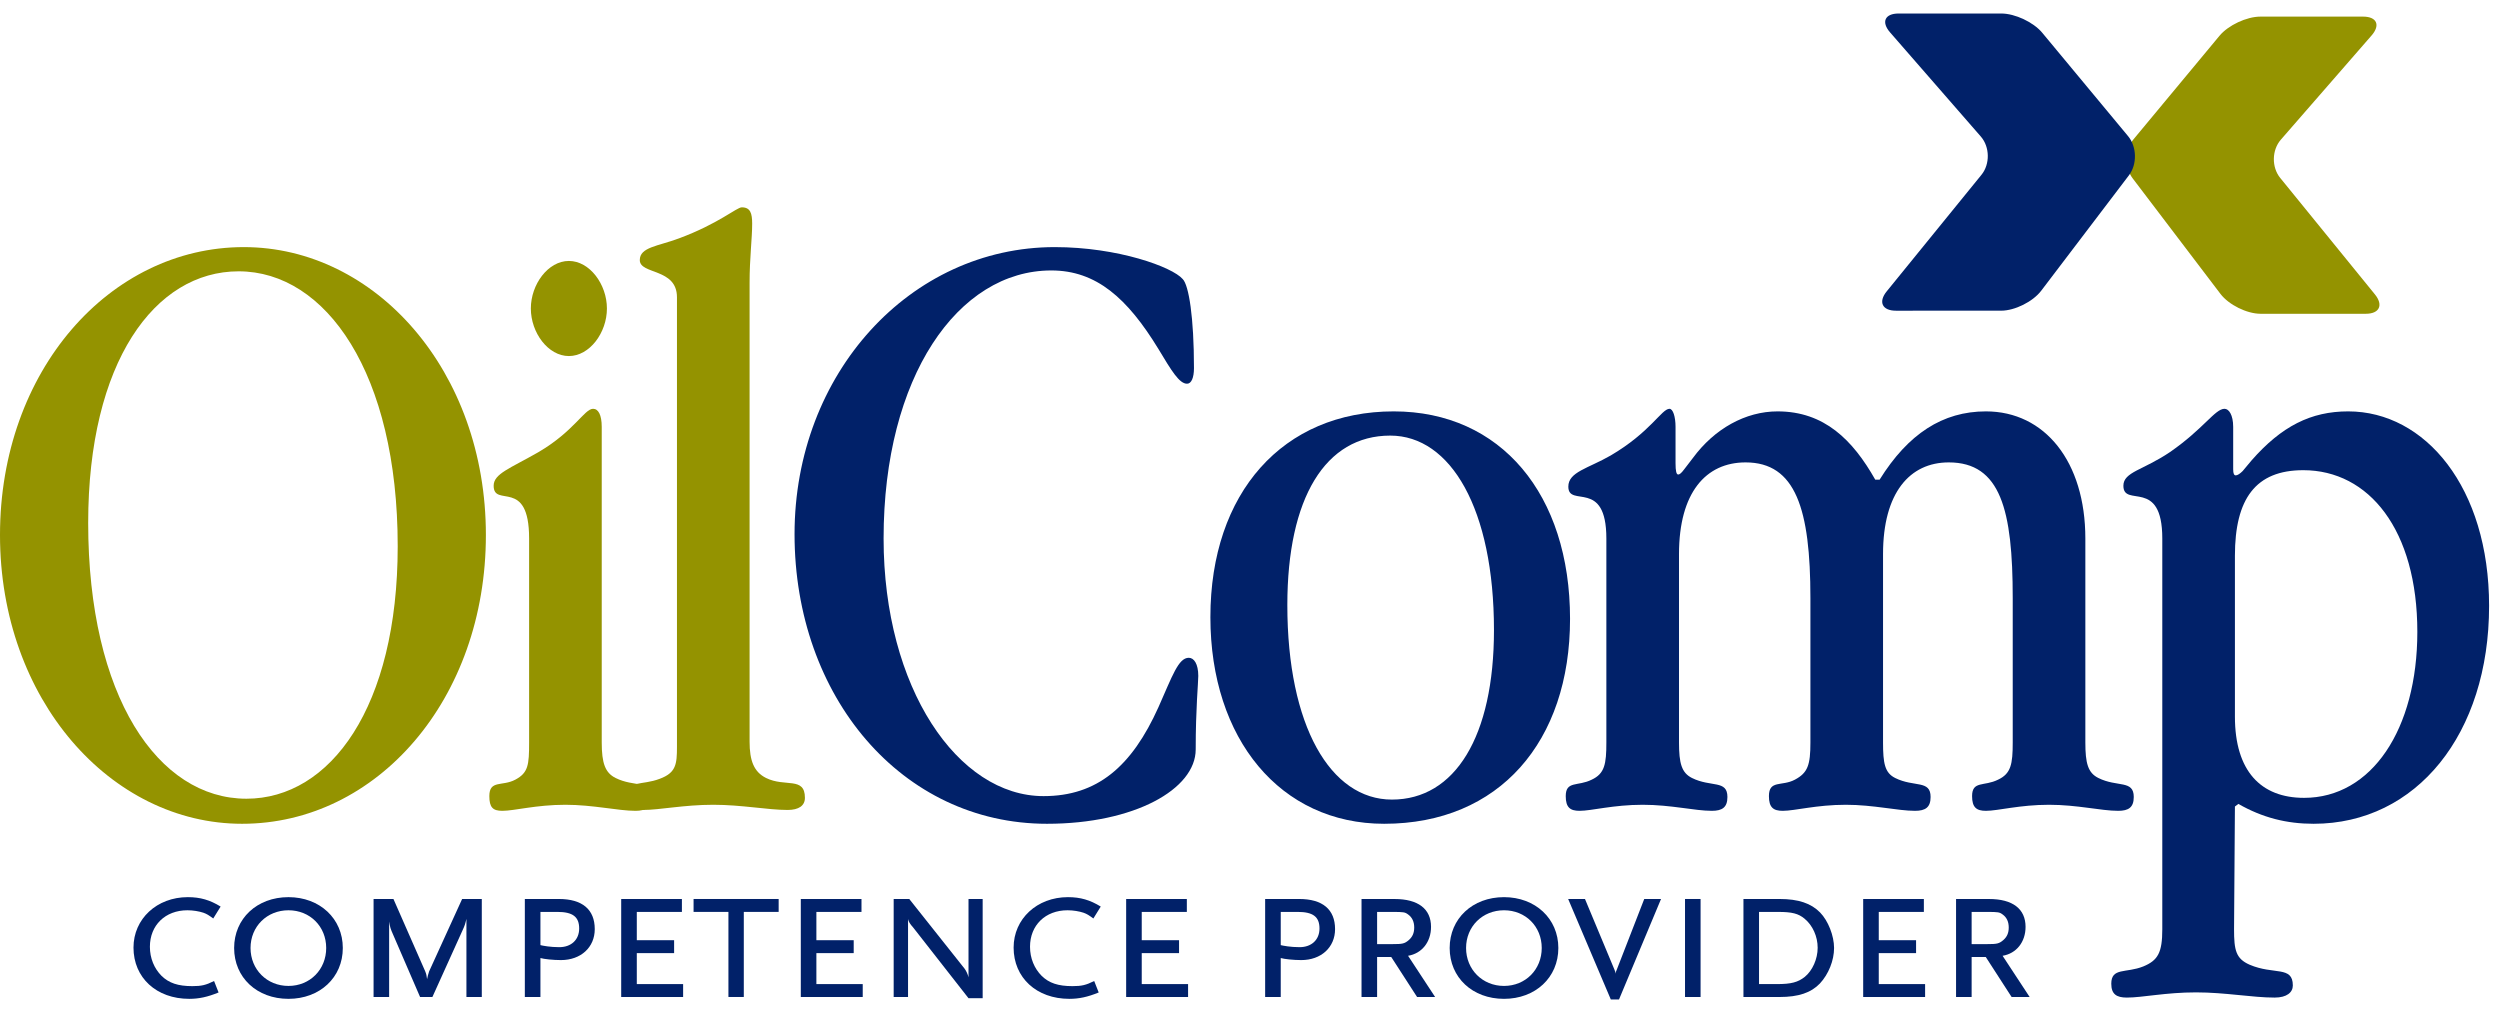 <?xml version="1.0" encoding="UTF-8"?>
<svg width="121px" height="50px" viewBox="0 0 121 50" version="1.1" xmlns="http://www.w3.org/2000/svg" xmlns:xlink="http://www.w3.org/1999/xlink">
    <title>Logo/Default</title>
    <g id="Logo/Default" stroke="none" stroke-width="1" fill="none" fill-rule="evenodd">
        <g id="Logo" fill-rule="nonzero">
            <g id="Slogan" transform="translate(6.461, 43.422)" fill="#012169">
                <path d="M90.901,4.833 L89.651,2.898 L88.966,2.898 L88.966,4.833 L88.212,4.833 L88.212,0.09 L89.809,0.09 C90.951,0.09 91.576,0.566 91.576,1.439 C91.576,2.174 91.129,2.729 90.464,2.838 L91.774,4.833 L90.901,4.833 Z M90.474,0.844 C90.316,0.725 90.256,0.715 89.71,0.715 L88.966,0.715 L88.966,2.273 L89.71,2.273 C90.197,2.273 90.296,2.253 90.504,2.074 C90.683,1.916 90.762,1.727 90.762,1.469 C90.762,1.191 90.663,0.983 90.474,0.844 L90.474,0.844 Z" id="Fill-32"></path>
                <path d="M3.86,1.032 C3.642,0.873 3.552,0.814 3.384,0.754 C3.175,0.685 2.888,0.635 2.61,0.635 C1.538,0.635 0.794,1.36 0.794,2.401 C0.794,2.957 1.002,3.453 1.359,3.811 C1.717,4.158 2.153,4.307 2.848,4.307 C3.294,4.307 3.503,4.257 3.9,4.059 L4.118,4.614 C3.582,4.833 3.165,4.922 2.699,4.922 C1.111,4.922 0,3.9 0,2.441 C0,1.052 1.131,0 2.629,0 C3.235,0 3.701,0.139 4.217,0.456 L3.86,1.032 Z" id="Fill-1"></path>
                <path d="M7.501,4.922 C5.973,4.922 4.871,3.89 4.871,2.461 C4.871,1.042 5.973,0 7.501,0 C9.019,0 10.131,1.042 10.131,2.461 C10.131,3.89 9.019,4.922 7.501,4.922 M7.501,0.635 C6.459,0.635 5.665,1.419 5.665,2.461 C5.665,3.503 6.459,4.297 7.501,4.297 C8.543,4.297 9.327,3.503 9.327,2.461 C9.327,1.419 8.543,0.635 7.501,0.635" id="Fill-3"></path>
                <path d="M16.114,4.833 L16.114,1.052 C16.055,1.3 16.035,1.37 15.925,1.608 L14.467,4.833 L13.871,4.833 L12.562,1.806 C12.443,1.539 12.414,1.449 12.373,1.181 L12.373,4.833 L11.62,4.833 L11.62,0.09 L12.582,0.09 L14.12,3.592 C14.18,3.741 14.18,3.771 14.21,3.97 C14.239,3.821 14.248,3.781 14.309,3.592 L15.906,0.09 L16.858,0.09 L16.858,4.833 L16.114,4.833 Z" id="Fill-5"></path>
                <path d="M20.688,3.046 C20.311,3.046 19.864,2.997 19.696,2.947 L19.696,4.832 L18.941,4.832 L18.941,0.089 L20.589,0.089 C21.72,0.089 22.325,0.595 22.325,1.548 C22.325,2.431 21.651,3.046 20.688,3.046 M20.509,0.714 L19.696,0.714 L19.696,2.322 C19.815,2.352 20.172,2.421 20.609,2.421 C21.184,2.421 21.571,2.064 21.571,1.518 C21.571,0.952 21.263,0.714 20.509,0.714" id="Fill-7"></path>
                <polygon id="Fill-10" points="23.605 4.833 23.605 0.09 26.543 0.09 26.543 0.715 24.36 0.715 24.36 2.084 26.166 2.084 26.166 2.709 24.36 2.709 24.36 4.208 26.602 4.208 26.602 4.833"></polygon>
                <polygon id="Fill-11" points="29.539 0.714 29.539 4.832 28.795 4.832 28.795 0.714 27.108 0.714 27.108 0.089 31.226 0.089 31.226 0.714"></polygon>
                <polygon id="Fill-12" points="32.298 4.833 32.298 0.09 35.235 0.09 35.235 0.715 33.052 0.715 33.052 2.084 34.858 2.084 34.858 2.709 33.052 2.709 33.052 4.208 35.295 4.208 35.295 4.833"></polygon>
                <path d="M40.415,4.892 L37.736,1.468 C37.577,1.29 37.517,1.191 37.488,1.061 L37.488,4.832 L36.793,4.832 L36.793,0.089 L37.547,0.089 L40.226,3.463 C40.306,3.572 40.385,3.741 40.415,3.88 L40.415,0.089 L41.1,0.089 L41.1,4.892 L40.415,4.892 Z" id="Fill-13"></path>
                <path d="M46.458,1.032 C46.24,0.873 46.15,0.814 45.982,0.754 C45.773,0.685 45.486,0.635 45.208,0.635 C44.136,0.635 43.392,1.36 43.392,2.401 C43.392,2.957 43.6,3.453 43.957,3.811 C44.314,4.158 44.751,4.307 45.446,4.307 C45.892,4.307 46.101,4.257 46.498,4.059 L46.716,4.614 C46.18,4.833 45.763,4.922 45.297,4.922 C43.709,4.922 42.598,3.9 42.598,2.441 C42.598,1.052 43.729,0 45.227,0 C45.833,0 46.299,0.139 46.815,0.456 L46.458,1.032 Z" id="Fill-15"></path>
                <polygon id="Fill-18" points="48.045 4.833 48.045 0.09 50.982 0.09 50.982 0.715 48.799 0.715 48.799 2.084 50.605 2.084 50.605 2.709 48.799 2.709 48.799 4.208 51.042 4.208 51.042 4.833"></polygon>
                <path d="M56.519,3.046 C56.142,3.046 55.695,2.997 55.527,2.947 L55.527,4.832 L54.772,4.832 L54.772,0.089 L56.42,0.089 C57.551,0.089 58.156,0.595 58.156,1.548 C58.156,2.431 57.481,3.046 56.519,3.046 M56.34,0.714 L55.527,0.714 L55.527,2.322 C55.646,2.352 56.003,2.421 56.44,2.421 C57.015,2.421 57.402,2.064 57.402,1.518 C57.402,0.952 57.094,0.714 56.34,0.714" id="Fill-19"></path>
                <path d="M62.126,4.833 L60.876,2.898 L60.191,2.898 L60.191,4.833 L59.437,4.833 L59.437,0.09 L61.034,0.09 C62.176,0.09 62.801,0.566 62.801,1.439 C62.801,2.174 62.354,2.729 61.689,2.838 L62.999,4.833 L62.126,4.833 Z M61.699,0.844 C61.541,0.725 61.481,0.715 60.935,0.715 L60.191,0.715 L60.191,2.273 L60.935,2.273 C61.422,2.273 61.521,2.253 61.729,2.074 C61.908,1.916 61.987,1.727 61.987,1.469 C61.987,1.191 61.888,0.983 61.699,0.844 L61.699,0.844 Z" id="Fill-21"></path>
                <path d="M66.333,4.922 C64.805,4.922 63.703,3.89 63.703,2.461 C63.703,1.042 64.805,0 66.333,0 C67.851,0 68.963,1.042 68.963,2.461 C68.963,3.89 67.851,4.922 66.333,4.922 M66.333,0.635 C65.291,0.635 64.497,1.419 64.497,2.461 C64.497,3.503 65.291,4.297 66.333,4.297 C67.375,4.297 68.159,3.503 68.159,2.461 C68.159,1.419 67.375,0.635 66.333,0.635" id="Fill-23"></path>
                <path d="M71.899,4.952 L71.502,4.952 L69.438,0.09 L70.252,0.09 L71.68,3.513 C71.71,3.573 71.73,3.642 71.73,3.702 C71.74,3.642 71.75,3.592 71.79,3.513 L73.12,0.09 L73.933,0.09 L71.899,4.952 Z" id="Fill-25"></path>
                <polygon id="Fill-28" points="75.094 4.833 75.847 4.833 75.847 0.089 75.094 0.089"></polygon>
                <path d="M81.623,4.178 C81.196,4.624 80.591,4.833 79.668,4.833 L77.922,4.833 L77.922,0.089 L79.668,0.089 C80.581,0.089 81.196,0.298 81.633,0.744 C82.02,1.141 82.308,1.866 82.308,2.461 C82.308,3.066 82.04,3.731 81.623,4.178 M80.879,1.042 C80.581,0.794 80.273,0.715 79.608,0.715 L78.676,0.715 L78.676,4.208 L79.549,4.208 C80.234,4.208 80.561,4.118 80.889,3.86 C81.266,3.553 81.514,2.987 81.514,2.451 C81.514,1.905 81.276,1.37 80.879,1.042" id="Fill-29"></path>
                <polygon id="Fill-31" points="83.717 4.833 83.717 0.09 86.654 0.09 86.654 0.715 84.471 0.715 84.471 2.084 86.277 2.084 86.277 2.709 84.471 2.709 84.471 4.208 86.714 4.208 86.714 4.833"></polygon>
            </g>
            <g id="Name" transform="translate(0, 10.035)">
                <path d="M23.517,15.86 C23.517,23.811 18.244,29.836 11.717,29.836 C5.356,29.836 0,23.811 0,15.86 C0,7.909 5.314,1.925 11.8,1.925 C18.161,1.925 23.517,7.909 23.517,15.86 M4.268,15.274 C4.268,23.685 7.658,28.623 11.926,28.623 C15.985,28.623 19.249,24.187 19.249,16.404 C19.249,8.035 15.776,3.097 11.549,3.097 C7.49,3.097 4.268,7.491 4.268,15.274" id="Fill-34" fill="#949300"></path>
                <path d="M29.124,25.903 C29.124,26.907 29.291,27.368 29.794,27.619 C30.714,28.079 31.509,27.702 31.509,28.539 C31.509,29.041 31.258,29.209 30.756,29.209 C29.919,29.209 28.706,28.916 27.367,28.916 C25.944,28.916 24.898,29.209 24.312,29.209 C23.852,29.209 23.684,29.041 23.684,28.497 C23.684,27.702 24.312,28.037 24.939,27.702 C25.567,27.368 25.609,26.991 25.609,25.903 L25.609,16.027 C25.609,13.056 23.893,14.563 23.893,13.475 C23.893,12.889 24.689,12.638 26.069,11.843 C27.785,10.839 28.287,9.751 28.706,9.751 C28.957,9.751 29.124,10.044 29.124,10.629 L29.124,25.903 Z M29.375,4.896 C29.375,6.068 28.538,7.198 27.534,7.198 C26.53,7.198 25.693,6.068 25.693,4.896 C25.693,3.725 26.53,2.595 27.534,2.595 C28.538,2.595 29.375,3.725 29.375,4.896 L29.375,4.896 Z" id="Fill-36" fill="#949300"></path>
                <path d="M36.28,25.861 C36.28,26.782 36.489,27.325 37.075,27.618 C37.996,28.079 38.958,27.535 38.958,28.581 C38.958,28.957 38.665,29.167 38.121,29.167 C37.159,29.167 35.903,28.916 34.522,28.916 C33.1,28.916 31.928,29.167 31.133,29.167 C30.631,29.167 30.38,28.999 30.38,28.497 C30.38,27.702 31.049,27.995 31.928,27.66 C32.723,27.367 32.765,26.949 32.765,26.112 L32.765,4.352 C32.765,2.93 30.966,3.264 30.966,2.553 C30.966,1.925 31.844,1.883 32.849,1.507 C34.774,0.796 35.652,0 35.903,0 C36.322,0 36.405,0.293 36.405,0.796 C36.405,1.507 36.28,2.469 36.28,3.641 L36.28,25.861 Z" id="Fill-38" fill="#949300"></path>
                <path d="M51.051,1.925 C54.106,1.925 56.742,2.887 57.244,3.473 C57.537,3.766 57.788,5.315 57.788,7.783 C57.788,8.244 57.663,8.537 57.453,8.537 C57.077,8.537 56.7,7.909 56.072,6.863 C54.566,4.394 53.06,3.055 50.884,3.055 C46.364,3.055 42.766,8.202 42.766,16.027 C42.766,23.266 46.364,28.497 50.507,28.497 C53.101,28.497 54.775,27.074 56.072,24.187 C56.742,22.68 57.035,21.802 57.537,21.802 C57.788,21.802 57.997,22.095 57.997,22.68 C57.997,23.015 57.872,24.229 57.872,26.237 C57.872,28.162 54.901,29.836 50.674,29.836 C43.644,29.836 38.456,23.685 38.456,15.818 C38.456,8.034 44.063,1.925 51.051,1.925" id="Fill-40" fill="#012169"></path>
                <path d="M67.454,9.876 C72.643,9.876 75.99,13.893 75.99,19.919 C75.99,25.861 72.559,29.836 66.993,29.836 C61.972,29.836 58.583,25.735 58.583,19.835 C58.583,13.809 62.098,9.876 67.454,9.876 M62.307,19.249 C62.307,25.108 64.399,28.665 67.37,28.665 C70.425,28.665 72.308,25.61 72.308,20.463 C72.308,14.604 70.216,11.048 67.287,11.048 C64.148,11.048 62.307,14.061 62.307,19.249" id="Fill-42" fill="#012169"></path>
                <path d="M81.096,12.387 C81.096,12.764 81.138,12.931 81.222,12.931 C81.305,12.931 81.389,12.847 81.515,12.68 L81.933,12.136 C82.979,10.713 84.486,9.876 86.034,9.876 C88.294,9.876 89.674,11.257 90.763,13.182 L90.972,13.182 C92.353,10.964 94.026,9.876 96.119,9.876 C98.964,9.876 100.931,12.303 100.931,16.028 L100.931,25.903 C100.931,26.907 101.056,27.368 101.559,27.619 C102.479,28.079 103.274,27.702 103.274,28.539 C103.274,29.042 103.023,29.209 102.521,29.209 C101.684,29.209 100.554,28.916 99.173,28.916 C97.751,28.916 96.704,29.209 96.119,29.209 C95.658,29.209 95.449,29.042 95.449,28.497 C95.449,27.744 96.035,28.037 96.704,27.702 C97.332,27.41 97.416,26.949 97.416,25.903 L97.416,18.915 C97.416,14.647 96.83,12.345 94.319,12.345 C92.436,12.345 91.139,13.81 91.139,16.781 L91.139,25.903 C91.139,26.907 91.223,27.368 91.725,27.619 C92.646,28.079 93.441,27.702 93.441,28.539 C93.441,29.042 93.189,29.209 92.687,29.209 C91.85,29.209 90.679,28.916 89.34,28.916 C87.917,28.916 86.871,29.209 86.285,29.209 C85.825,29.209 85.616,29.042 85.616,28.497 C85.616,27.702 86.243,28.037 86.871,27.702 C87.498,27.368 87.624,26.991 87.624,25.903 L87.624,18.915 C87.624,14.605 86.913,12.345 84.486,12.345 C82.561,12.345 81.264,13.81 81.264,16.781 L81.264,25.903 C81.264,26.907 81.389,27.368 81.891,27.619 C82.812,28.079 83.607,27.702 83.607,28.539 C83.607,29.042 83.356,29.209 82.854,29.209 C82.017,29.209 80.887,28.916 79.506,28.916 C78.083,28.916 77.037,29.209 76.451,29.209 C75.991,29.209 75.782,29.042 75.782,28.497 C75.782,27.744 76.368,28.037 77.037,27.702 C77.665,27.41 77.748,26.949 77.748,25.903 L77.748,16.028 C77.748,13.098 75.907,14.563 75.907,13.517 C75.907,12.805 76.87,12.638 77.958,12.01 C79.883,10.881 80.426,9.751 80.803,9.751 C80.971,9.751 81.096,10.127 81.096,10.629 L81.096,12.387 Z" id="Fill-44" fill="#012169"></path>
                <path d="M108.086,12.68 C108.086,12.889 108.128,12.973 108.212,12.973 C108.295,12.973 108.421,12.889 108.546,12.763 L108.965,12.261 C110.429,10.588 111.852,9.876 113.652,9.876 C117.376,9.876 120.472,13.559 120.472,19.291 C120.472,25.485 116.957,29.836 111.978,29.836 C110.681,29.836 109.509,29.544 108.337,28.874 L108.17,29 L108.128,34.942 C108.128,35.946 108.212,36.364 108.881,36.657 C110.053,37.16 110.973,36.699 110.973,37.662 C110.973,37.996 110.681,38.248 110.095,38.248 C109.007,38.248 107.709,37.996 106.287,37.996 C104.822,37.996 103.692,38.248 102.939,38.248 C102.437,38.248 102.186,38.08 102.186,37.578 C102.186,36.783 102.897,37.076 103.734,36.741 C104.445,36.448 104.655,36.072 104.655,34.942 L104.655,16.028 C104.655,13.057 102.772,14.563 102.772,13.475 C102.772,12.805 103.734,12.722 105.031,11.843 C106.663,10.713 107.207,9.751 107.668,9.751 C107.877,9.751 108.086,10.044 108.086,10.629 L108.086,12.68 Z M111.517,28.581 C114.781,28.581 116.999,25.275 116.999,20.547 C116.999,15.609 114.656,12.722 111.476,12.722 C109.174,12.722 108.17,14.103 108.17,16.865 L108.17,24.648 C108.17,27.284 109.425,28.581 111.517,28.581 L111.517,28.581 Z" id="Fill-46" fill="#012169"></path>
            </g>
            <g id="Symbol" transform="translate(91.098, 0.654)">
                <path d="M19.263,7.956 C18.842,7.44 18.857,6.608 19.294,6.107 L23.687,1.062 C24.124,0.56 23.939,0.15 23.273,0.15 L18.305,0.15 C17.639,0.15 16.748,0.568 16.324,1.08 L12.164,6.088 C11.74,6.599 11.722,7.451 12.124,7.98 L16.372,13.57 C16.775,14.099 17.648,14.532 18.314,14.533 L23.402,14.533 C24.068,14.534 24.268,14.112 23.849,13.596 L19.263,7.956 Z" id="Fill-48" fill="#949300"></path>
                <path d="M4.806,7.805 C5.225,7.289 5.211,6.457 4.775,5.956 L0.38,0.912 C-0.056,0.409 0.131,0 0.795,0 L5.765,0 C6.429,0 7.32,0.419 7.745,0.93 L11.903,5.938 C12.327,6.449 12.346,7.301 11.943,7.83 L7.695,13.419 C7.292,13.948 6.42,14.383 5.755,14.383 L0.666,14.384 C0.001,14.384 -0.2,13.961 0.22,13.446 L4.806,7.805 Z" id="Fill-50" fill="#012169"></path>
            </g>
        </g>
    </g>
</svg>